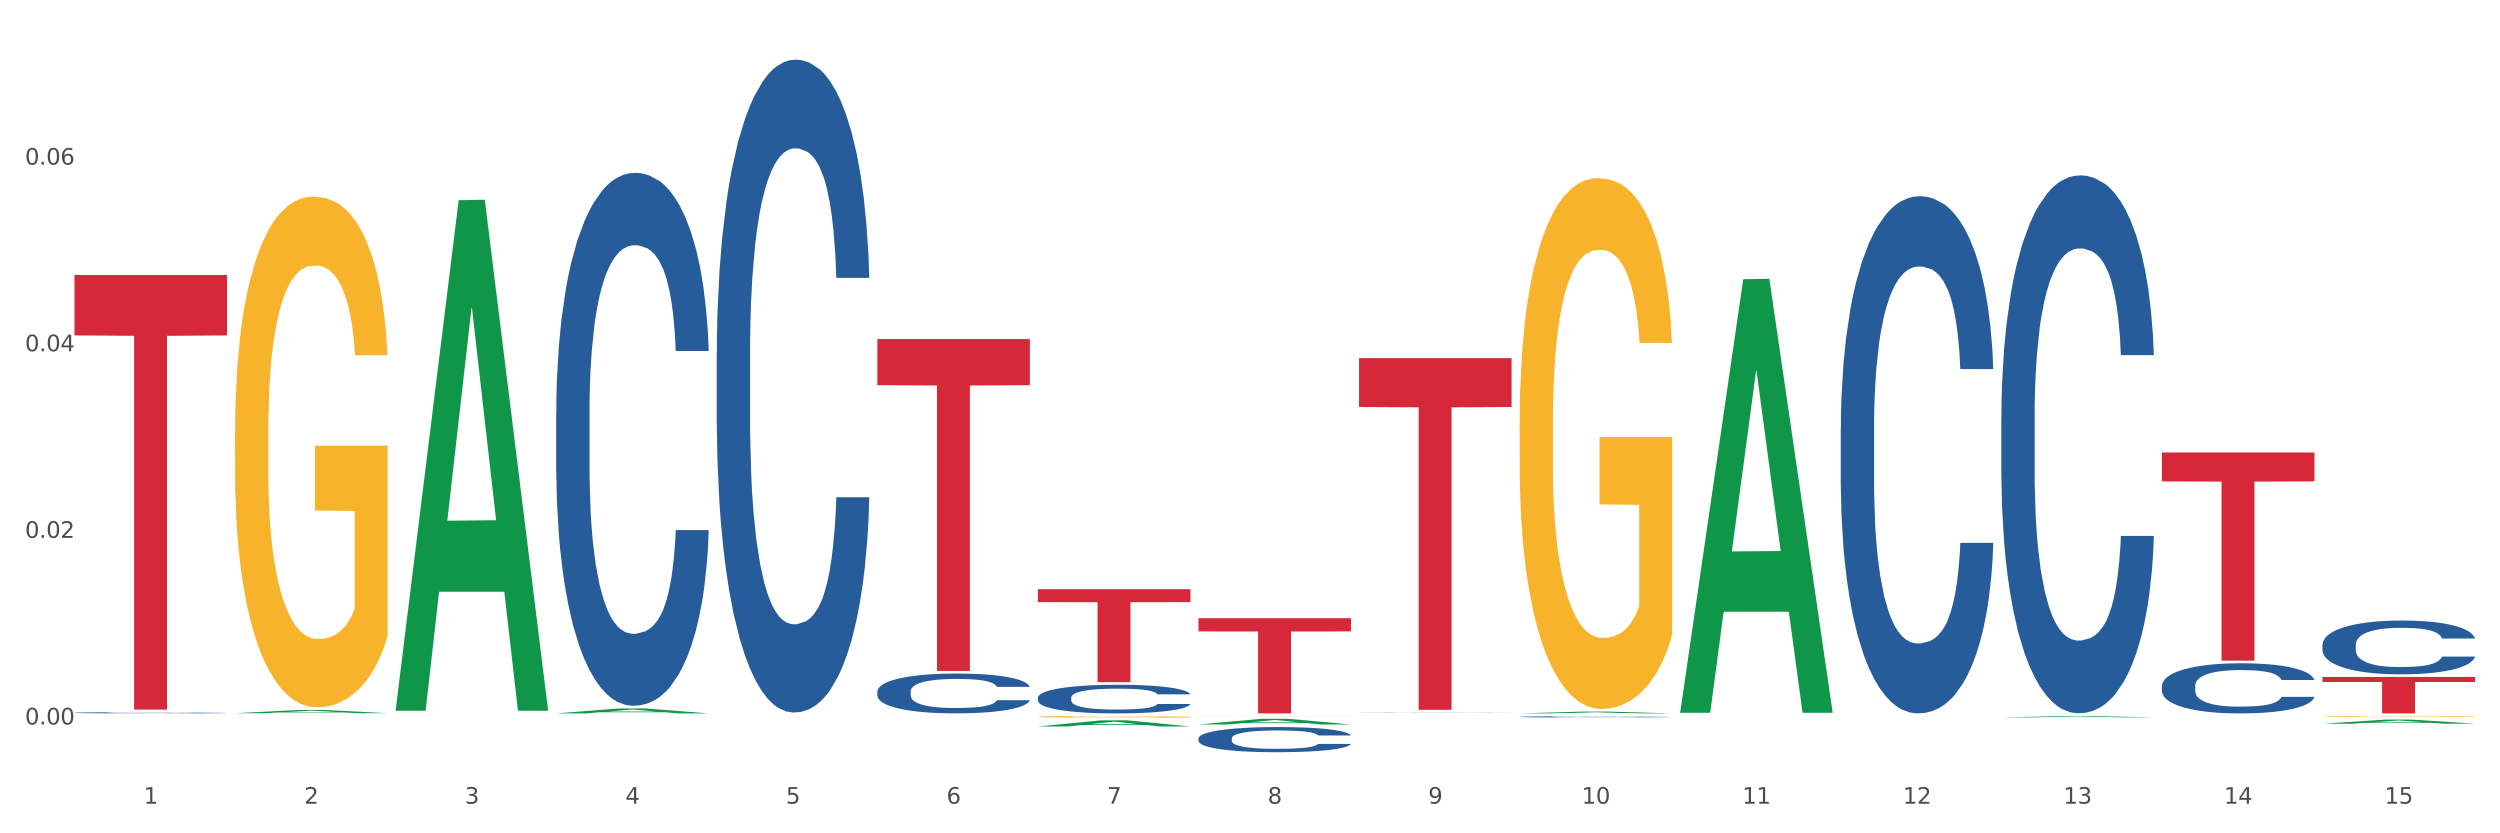 <?xml version="1.0" encoding="utf-8" standalone="no"?>
<!DOCTYPE svg PUBLIC "-//W3C//DTD SVG 1.1//EN"
  "http://www.w3.org/Graphics/SVG/1.1/DTD/svg11.dtd">
<svg xmlns:xlink="http://www.w3.org/1999/xlink" width="1080pt" height="360pt" viewBox="0 0 1080 360" xmlns="http://www.w3.org/2000/svg" version="1.1">
 <rect x="0" y="0" width="1080" height="360" fill="#333333" stroke="none"/>
 <defs>
  <style type="text/css">*{stroke-linejoin: round; stroke-linecap: butt}</style>
 </defs>
 <g id="figure_1">
  <g id="patch_1">
   <path d="M 0 360 
L 1080 360 
L 1080 0 
L 0 0 
z
" style="fill: #ffffff; stroke: #ffffff; stroke-linejoin: miter"/>
  </g>
  <g id="axes_1">
   <g id="matplotlib.axis_1">
    <g id="xtick_1">
     <g id="text_1">
      <!-- 1 -->
      <g style="fill: #4d4d4d" transform="translate(62.07 347.204) scale(0.096 -0.096)">
       <defs>
        <path id="DejaVuSans-31" d="M 794 531 
L 1825 531 
L 1825 4091 
L 703 3866 
L 703 4441 
L 1819 4666 
L 2450 4666 
L 2450 531 
L 3481 531 
L 3481 0 
L 794 0 
L 794 531 
z
" transform="scale(0.016)"/>
       </defs>
       <use xlink:href="#DejaVuSans-31"/>
      </g>
     </g>
    </g>
    <g id="xtick_2">
     <g id="text_2">
      <!-- 2 -->
      <g style="fill: #4d4d4d" transform="translate(131.436 347.204) scale(0.096 -0.096)">
       <defs>
        <path id="DejaVuSans-32" d="M 1228 531 
L 3431 531 
L 3431 0 
L 469 0 
L 469 531 
Q 828 903 1448 1529 
Q 2069 2156 2228 2338 
Q 2531 2678 2651 2914 
Q 2772 3150 2772 3378 
Q 2772 3750 2511 3984 
Q 2250 4219 1831 4219 
Q 1534 4219 1204 4116 
Q 875 4013 500 3803 
L 500 4441 
Q 881 4594 1212 4672 
Q 1544 4750 1819 4750 
Q 2544 4750 2975 4387 
Q 3406 4025 3406 3419 
Q 3406 3131 3298 2873 
Q 3191 2616 2906 2266 
Q 2828 2175 2409 1742 
Q 1991 1309 1228 531 
z
" transform="scale(0.016)"/>
       </defs>
       <use xlink:href="#DejaVuSans-32"/>
      </g>
     </g>
    </g>
    <g id="xtick_3">
     <g id="text_3">
      <!-- 3 -->
      <g style="fill: #4d4d4d" transform="translate(200.802 347.204) scale(0.096 -0.096)">
       <defs>
        <path id="DejaVuSans-33" d="M 2597 2516 
Q 3050 2419 3304 2112 
Q 3559 1806 3559 1356 
Q 3559 666 3084 287 
Q 2609 -91 1734 -91 
Q 1441 -91 1130 -33 
Q 819 25 488 141 
L 488 750 
Q 750 597 1062 519 
Q 1375 441 1716 441 
Q 2309 441 2620 675 
Q 2931 909 2931 1356 
Q 2931 1769 2642 2001 
Q 2353 2234 1838 2234 
L 1294 2234 
L 1294 2753 
L 1863 2753 
Q 2328 2753 2575 2939 
Q 2822 3125 2822 3475 
Q 2822 3834 2567 4026 
Q 2313 4219 1838 4219 
Q 1578 4219 1281 4162 
Q 984 4106 628 3988 
L 628 4550 
Q 988 4650 1302 4700 
Q 1616 4750 1894 4750 
Q 2613 4750 3031 4423 
Q 3450 4097 3450 3541 
Q 3450 3153 3228 2886 
Q 3006 2619 2597 2516 
z
" transform="scale(0.016)"/>
       </defs>
       <use xlink:href="#DejaVuSans-33"/>
      </g>
     </g>
    </g>
    <g id="xtick_4">
     <g id="text_4">
      <!-- 4 -->
      <g style="fill: #4d4d4d" transform="translate(270.169 347.204) scale(0.096 -0.096)">
       <defs>
        <path id="DejaVuSans-34" d="M 2419 4116 
L 825 1625 
L 2419 1625 
L 2419 4116 
z
M 2253 4666 
L 3047 4666 
L 3047 1625 
L 3713 1625 
L 3713 1100 
L 3047 1100 
L 3047 0 
L 2419 0 
L 2419 1100 
L 313 1100 
L 313 1709 
L 2253 4666 
z
" transform="scale(0.016)"/>
       </defs>
       <use xlink:href="#DejaVuSans-34"/>
      </g>
     </g>
    </g>
    <g id="xtick_5">
     <g id="text_5">
      <!-- 5 -->
      <g style="fill: #4d4d4d" transform="translate(339.535 347.204) scale(0.096 -0.096)">
       <defs>
        <path id="DejaVuSans-35" d="M 691 4666 
L 3169 4666 
L 3169 4134 
L 1269 4134 
L 1269 2991 
Q 1406 3038 1543 3061 
Q 1681 3084 1819 3084 
Q 2600 3084 3056 2656 
Q 3513 2228 3513 1497 
Q 3513 744 3044 326 
Q 2575 -91 1722 -91 
Q 1428 -91 1123 -41 
Q 819 9 494 109 
L 494 744 
Q 775 591 1075 516 
Q 1375 441 1709 441 
Q 2250 441 2565 725 
Q 2881 1009 2881 1497 
Q 2881 1984 2565 2268 
Q 2250 2553 1709 2553 
Q 1456 2553 1204 2497 
Q 953 2441 691 2322 
L 691 4666 
z
" transform="scale(0.016)"/>
       </defs>
       <use xlink:href="#DejaVuSans-35"/>
      </g>
     </g>
    </g>
    <g id="xtick_6">
     <g id="text_6">
      <!-- 6 -->
      <g style="fill: #4d4d4d" transform="translate(408.901 347.204) scale(0.096 -0.096)">
       <defs>
        <path id="DejaVuSans-36" d="M 2113 2584 
Q 1688 2584 1439 2293 
Q 1191 2003 1191 1497 
Q 1191 994 1439 701 
Q 1688 409 2113 409 
Q 2538 409 2786 701 
Q 3034 994 3034 1497 
Q 3034 2003 2786 2293 
Q 2538 2584 2113 2584 
z
M 3366 4563 
L 3366 3988 
Q 3128 4100 2886 4159 
Q 2644 4219 2406 4219 
Q 1781 4219 1451 3797 
Q 1122 3375 1075 2522 
Q 1259 2794 1537 2939 
Q 1816 3084 2150 3084 
Q 2853 3084 3261 2657 
Q 3669 2231 3669 1497 
Q 3669 778 3244 343 
Q 2819 -91 2113 -91 
Q 1303 -91 875 529 
Q 447 1150 447 2328 
Q 447 3434 972 4092 
Q 1497 4750 2381 4750 
Q 2619 4750 2861 4703 
Q 3103 4656 3366 4563 
z
" transform="scale(0.016)"/>
       </defs>
       <use xlink:href="#DejaVuSans-36"/>
      </g>
     </g>
    </g>
    <g id="xtick_7">
     <g id="text_7">
      <!-- 7 -->
      <g style="fill: #4d4d4d" transform="translate(478.267 347.204) scale(0.096 -0.096)">
       <defs>
        <path id="DejaVuSans-37" d="M 525 4666 
L 3525 4666 
L 3525 4397 
L 1831 0 
L 1172 0 
L 2766 4134 
L 525 4134 
L 525 4666 
z
" transform="scale(0.016)"/>
       </defs>
       <use xlink:href="#DejaVuSans-37"/>
      </g>
     </g>
    </g>
    <g id="xtick_8">
     <g id="text_8">
      <!-- 8 -->
      <g style="fill: #4d4d4d" transform="translate(547.634 347.204) scale(0.096 -0.096)">
       <defs>
        <path id="DejaVuSans-38" d="M 2034 2216 
Q 1584 2216 1326 1975 
Q 1069 1734 1069 1313 
Q 1069 891 1326 650 
Q 1584 409 2034 409 
Q 2484 409 2743 651 
Q 3003 894 3003 1313 
Q 3003 1734 2745 1975 
Q 2488 2216 2034 2216 
z
M 1403 2484 
Q 997 2584 770 2862 
Q 544 3141 544 3541 
Q 544 4100 942 4425 
Q 1341 4750 2034 4750 
Q 2731 4750 3128 4425 
Q 3525 4100 3525 3541 
Q 3525 3141 3298 2862 
Q 3072 2584 2669 2484 
Q 3125 2378 3379 2068 
Q 3634 1759 3634 1313 
Q 3634 634 3220 271 
Q 2806 -91 2034 -91 
Q 1263 -91 848 271 
Q 434 634 434 1313 
Q 434 1759 690 2068 
Q 947 2378 1403 2484 
z
M 1172 3481 
Q 1172 3119 1398 2916 
Q 1625 2713 2034 2713 
Q 2441 2713 2670 2916 
Q 2900 3119 2900 3481 
Q 2900 3844 2670 4047 
Q 2441 4250 2034 4250 
Q 1625 4250 1398 4047 
Q 1172 3844 1172 3481 
z
" transform="scale(0.016)"/>
       </defs>
       <use xlink:href="#DejaVuSans-38"/>
      </g>
     </g>
    </g>
    <g id="xtick_9">
     <g id="text_9">
      <!-- 9 -->
      <g style="fill: #4d4d4d" transform="translate(617 347.204) scale(0.096 -0.096)">
       <defs>
        <path id="DejaVuSans-39" d="M 703 97 
L 703 672 
Q 941 559 1184 500 
Q 1428 441 1663 441 
Q 2288 441 2617 861 
Q 2947 1281 2994 2138 
Q 2813 1869 2534 1725 
Q 2256 1581 1919 1581 
Q 1219 1581 811 2004 
Q 403 2428 403 3163 
Q 403 3881 828 4315 
Q 1253 4750 1959 4750 
Q 2769 4750 3195 4129 
Q 3622 3509 3622 2328 
Q 3622 1225 3098 567 
Q 2575 -91 1691 -91 
Q 1453 -91 1209 -44 
Q 966 3 703 97 
z
M 1959 2075 
Q 2384 2075 2632 2365 
Q 2881 2656 2881 3163 
Q 2881 3666 2632 3958 
Q 2384 4250 1959 4250 
Q 1534 4250 1286 3958 
Q 1038 3666 1038 3163 
Q 1038 2656 1286 2365 
Q 1534 2075 1959 2075 
z
" transform="scale(0.016)"/>
       </defs>
       <use xlink:href="#DejaVuSans-39"/>
      </g>
     </g>
    </g>
    <g id="xtick_10">
     <g id="text_10">
      <!-- 10 -->
      <g style="fill: #4d4d4d" transform="translate(683.312 347.204) scale(0.096 -0.096)">
       <defs>
        <path id="DejaVuSans-30" d="M 2034 4250 
Q 1547 4250 1301 3770 
Q 1056 3291 1056 2328 
Q 1056 1369 1301 889 
Q 1547 409 2034 409 
Q 2525 409 2770 889 
Q 3016 1369 3016 2328 
Q 3016 3291 2770 3770 
Q 2525 4250 2034 4250 
z
M 2034 4750 
Q 2819 4750 3233 4129 
Q 3647 3509 3647 2328 
Q 3647 1150 3233 529 
Q 2819 -91 2034 -91 
Q 1250 -91 836 529 
Q 422 1150 422 2328 
Q 422 3509 836 4129 
Q 1250 4750 2034 4750 
z
" transform="scale(0.016)"/>
       </defs>
       <use xlink:href="#DejaVuSans-31"/>
       <use xlink:href="#DejaVuSans-30" transform="translate(63.623 0)"/>
      </g>
     </g>
    </g>
    <g id="xtick_11">
     <g id="text_11">
      <!-- 11 -->
      <g style="fill: #4d4d4d" transform="translate(752.678 347.204) scale(0.096 -0.096)">
       <use xlink:href="#DejaVuSans-31"/>
       <use xlink:href="#DejaVuSans-31" transform="translate(63.623 0)"/>
      </g>
     </g>
    </g>
    <g id="xtick_12">
     <g id="text_12">
      <!-- 12 -->
      <g style="fill: #4d4d4d" transform="translate(822.044 347.204) scale(0.096 -0.096)">
       <use xlink:href="#DejaVuSans-31"/>
       <use xlink:href="#DejaVuSans-32" transform="translate(63.623 0)"/>
      </g>
     </g>
    </g>
    <g id="xtick_13">
     <g id="text_13">
      <!-- 13 -->
      <g style="fill: #4d4d4d" transform="translate(891.411 347.204) scale(0.096 -0.096)">
       <use xlink:href="#DejaVuSans-31"/>
       <use xlink:href="#DejaVuSans-33" transform="translate(63.623 0)"/>
      </g>
     </g>
    </g>
    <g id="xtick_14">
     <g id="text_14">
      <!-- 14 -->
      <g style="fill: #4d4d4d" transform="translate(960.777 347.204) scale(0.096 -0.096)">
       <use xlink:href="#DejaVuSans-31"/>
       <use xlink:href="#DejaVuSans-34" transform="translate(63.623 0)"/>
      </g>
     </g>
    </g>
    <g id="xtick_15">
     <g id="text_15">
      <!-- 15 -->
      <g style="fill: #4d4d4d" transform="translate(1030.143 347.204) scale(0.096 -0.096)">
       <use xlink:href="#DejaVuSans-31"/>
       <use xlink:href="#DejaVuSans-35" transform="translate(63.623 0)"/>
      </g>
     </g>
    </g>
    <g id="xtick_16"/>
    <g id="xtick_17"/>
    <g id="xtick_18"/>
    <g id="xtick_19"/>
    <g id="xtick_20"/>
    <g id="xtick_21"/>
    <g id="xtick_22"/>
    <g id="xtick_23"/>
    <g id="xtick_24"/>
    <g id="xtick_25"/>
    <g id="xtick_26"/>
    <g id="xtick_27"/>
    <g id="xtick_28"/>
    <g id="xtick_29"/>
   </g>
   <g id="matplotlib.axis_2">
    <g id="ytick_1">
     <g id="text_16">
      <!-- 0.00 -->
      <g style="fill: #4d4d4d" transform="translate(10.8 312.971) scale(0.096 -0.096)">
       <defs>
        <path id="DejaVuSans-2e" d="M 684 794 
L 1344 794 
L 1344 0 
L 684 0 
L 684 794 
z
" transform="scale(0.016)"/>
       </defs>
       <use xlink:href="#DejaVuSans-30"/>
       <use xlink:href="#DejaVuSans-2e" transform="translate(63.623 0)"/>
       <use xlink:href="#DejaVuSans-30" transform="translate(95.41 0)"/>
       <use xlink:href="#DejaVuSans-30" transform="translate(159.033 0)"/>
      </g>
     </g>
    </g>
    <g id="ytick_2">
     <g id="text_17">
      <!-- 0.02 -->
      <g style="fill: #4d4d4d" transform="translate(10.8 232.355) scale(0.096 -0.096)">
       <use xlink:href="#DejaVuSans-30"/>
       <use xlink:href="#DejaVuSans-2e" transform="translate(63.623 0)"/>
       <use xlink:href="#DejaVuSans-30" transform="translate(95.41 0)"/>
       <use xlink:href="#DejaVuSans-32" transform="translate(159.033 0)"/>
      </g>
     </g>
    </g>
    <g id="ytick_3">
     <g id="text_18">
      <!-- 0.04 -->
      <g style="fill: #4d4d4d" transform="translate(10.8 151.739) scale(0.096 -0.096)">
       <use xlink:href="#DejaVuSans-30"/>
       <use xlink:href="#DejaVuSans-2e" transform="translate(63.623 0)"/>
       <use xlink:href="#DejaVuSans-30" transform="translate(95.41 0)"/>
       <use xlink:href="#DejaVuSans-34" transform="translate(159.033 0)"/>
      </g>
     </g>
    </g>
    <g id="ytick_4">
     <g id="text_19">
      <!-- 0.06 -->
      <g style="fill: #4d4d4d" transform="translate(10.8 71.124) scale(0.096 -0.096)">
       <use xlink:href="#DejaVuSans-30"/>
       <use xlink:href="#DejaVuSans-2e" transform="translate(63.623 0)"/>
       <use xlink:href="#DejaVuSans-30" transform="translate(95.41 0)"/>
       <use xlink:href="#DejaVuSans-36" transform="translate(159.033 0)"/>
      </g>
     </g>
    </g>
    <g id="ytick_5"/>
    <g id="ytick_6"/>
    <g id="ytick_7"/>
    <g id="ytick_8"/>
   </g>
   <g id="PolyCollection_1">
    <path d="M 101.541 308.095 
L 101.609 308.094 
L 128.784 306.716 
L 140.061 306.714 
L 167.439 308.098 
L 154.395 308.098 
L 148.485 307.775 
L 120.427 307.775 
L 120.224 307.781 
L 114.517 308.098 
L 101.541 308.098 
L 101.541 308.095 
L 123.96 307.583 
L 144.952 307.582 
L 134.558 307.009 
L 134.422 307.007 
L 134.286 307.01 
L 123.892 307.582 
L 123.96 307.583 
L 101.541 308.095 
z
" clip-path="url(#p948cfbf416)" style="fill: #109648"/>
    <path d="M 656.471 309.674 
L 656.549 309.673 
L 656.549 309.66 
L 656.783 309.642 
L 657.639 309.608 
L 658.73 309.583 
L 660.599 309.553 
L 661.612 309.54 
L 662.936 309.526 
L 665.662 309.504 
L 668.778 309.484 
L 670.959 309.474 
L 672.595 309.467 
L 676.256 309.455 
L 678.359 309.45 
L 680.54 309.446 
L 682.41 309.443 
L 685.525 309.439 
L 688.018 309.438 
L 690.9 309.437 
L 693.315 309.438 
L 696.508 309.44 
L 701.182 309.446 
L 702.973 309.449 
L 705.388 309.455 
L 707.881 309.462 
L 709.906 309.47 
L 712.243 309.481 
L 714.657 309.496 
L 716.994 309.514 
L 718.63 309.531 
L 719.954 309.548 
L 721.123 309.57 
L 721.979 309.594 
L 722.369 309.613 
L 708.114 309.613 
L 707.725 309.596 
L 706.946 309.576 
L 706.167 309.563 
L 705.31 309.553 
L 703.986 309.541 
L 702.818 309.533 
L 700.87 309.524 
L 699.079 309.518 
L 697.599 309.515 
L 695.807 309.512 
L 691.99 309.509 
L 689.264 309.509 
L 687.55 309.51 
L 685.447 309.512 
L 683.656 309.516 
L 681.553 309.521 
L 679.917 309.528 
L 678.281 309.536 
L 677.346 309.542 
L 675.944 309.552 
L 675.01 309.561 
L 673.763 309.576 
L 673.062 309.586 
L 671.816 309.614 
L 671.271 309.634 
L 671.037 309.648 
L 670.881 309.663 
L 670.881 309.738 
L 671.349 309.772 
L 671.738 309.786 
L 672.361 309.803 
L 673.53 309.824 
L 675.243 309.845 
L 677.035 309.859 
L 678.515 309.869 
L 679.917 309.875 
L 681.319 309.881 
L 683.033 309.885 
L 684.435 309.888 
L 686.538 309.891 
L 689.03 309.893 
L 690.978 309.893 
L 694.95 309.89 
L 696.742 309.888 
L 698.456 309.884 
L 700.325 309.879 
L 701.805 309.873 
L 702.662 309.869 
L 704.064 309.86 
L 705.154 309.85 
L 706.089 309.839 
L 706.712 309.83 
L 707.413 309.815 
L 707.959 309.799 
L 708.114 309.79 
L 722.369 309.79 
L 722.057 309.808 
L 721.512 309.824 
L 720.422 309.847 
L 719.565 309.86 
L 718.241 309.876 
L 716.838 309.889 
L 714.891 309.904 
L 713.1 309.915 
L 711.23 309.925 
L 709.205 309.934 
L 705.544 309.946 
L 704.22 309.949 
L 701.416 309.955 
L 699.235 309.958 
L 696.041 309.961 
L 692.769 309.963 
L 689.342 309.964 
L 686.304 309.963 
L 682.955 309.96 
L 680.852 309.957 
L 678.515 309.953 
L 675.789 309.946 
L 673.218 309.938 
L 670.803 309.928 
L 668.544 309.917 
L 666.441 309.905 
L 663.715 309.884 
L 661.69 309.864 
L 660.21 309.845 
L 659.197 309.829 
L 658.185 309.809 
L 657.639 309.795 
L 656.783 309.761 
L 656.471 309.73 
L 656.471 309.674 
z
" clip-path="url(#p948cfbf416)" style="fill: #255c99"/>
    <path d="M 587.105 307.805 
L 587.183 307.805 
L 587.183 307.802 
L 587.416 307.799 
L 588.273 307.793 
L 589.364 307.788 
L 591.233 307.782 
L 592.246 307.78 
L 593.57 307.777 
L 596.296 307.773 
L 599.412 307.769 
L 601.593 307.767 
L 603.229 307.766 
L 606.89 307.764 
L 608.993 307.763 
L 611.174 307.762 
L 613.043 307.761 
L 616.159 307.761 
L 618.652 307.76 
L 621.534 307.76 
L 623.948 307.76 
L 627.142 307.761 
L 631.816 307.762 
L 633.607 307.763 
L 636.022 307.764 
L 638.514 307.765 
L 640.54 307.767 
L 642.877 307.769 
L 645.291 307.771 
L 647.628 307.775 
L 649.264 307.778 
L 650.588 307.781 
L 651.756 307.785 
L 652.613 307.79 
L 653.003 307.794 
L 638.748 307.794 
L 638.359 307.79 
L 637.58 307.787 
L 636.801 307.784 
L 635.944 307.782 
L 634.62 307.78 
L 633.451 307.778 
L 631.504 307.777 
L 629.713 307.776 
L 628.233 307.775 
L 626.441 307.774 
L 622.624 307.774 
L 619.898 307.774 
L 618.184 307.774 
L 616.081 307.775 
L 614.29 307.775 
L 612.186 307.776 
L 610.551 307.777 
L 608.915 307.779 
L 607.98 307.78 
L 606.578 307.782 
L 605.643 307.784 
L 604.397 307.787 
L 603.696 307.789 
L 602.45 307.794 
L 601.905 307.798 
L 601.671 307.8 
L 601.515 307.803 
L 601.515 307.817 
L 601.982 307.824 
L 602.372 307.826 
L 602.995 307.829 
L 604.163 307.833 
L 605.877 307.837 
L 607.669 307.84 
L 609.149 307.842 
L 610.551 307.843 
L 611.953 307.844 
L 613.666 307.845 
L 615.069 307.846 
L 617.172 307.846 
L 619.664 307.846 
L 621.612 307.846 
L 625.584 307.846 
L 627.376 307.845 
L 629.089 307.845 
L 630.959 307.844 
L 632.439 307.843 
L 633.296 307.842 
L 634.698 307.84 
L 635.788 307.838 
L 636.723 307.836 
L 637.346 307.834 
L 638.047 307.832 
L 638.592 307.829 
L 638.748 307.827 
L 653.003 307.827 
L 652.691 307.83 
L 652.146 307.833 
L 651.055 307.838 
L 650.199 307.84 
L 648.874 307.843 
L 647.472 307.846 
L 645.525 307.849 
L 643.733 307.851 
L 641.864 307.852 
L 639.839 307.854 
L 636.178 307.856 
L 634.853 307.857 
L 632.049 307.858 
L 629.868 307.859 
L 626.675 307.859 
L 623.403 307.86 
L 619.976 307.86 
L 616.938 307.86 
L 613.589 307.859 
L 611.485 307.859 
L 609.149 307.858 
L 606.422 307.856 
L 603.852 307.855 
L 601.437 307.853 
L 599.178 307.851 
L 597.075 307.849 
L 594.349 307.845 
L 592.324 307.841 
L 590.844 307.837 
L 589.831 307.834 
L 588.818 307.831 
L 588.273 307.828 
L 587.416 307.822 
L 587.105 307.816 
L 587.105 307.805 
z
" clip-path="url(#p948cfbf416)" style="fill: #255c99"/>
    <path d="M 517.739 318.974 
L 517.816 318.964 
L 517.816 318.687 
L 518.05 318.31 
L 518.907 317.616 
L 519.997 317.091 
L 521.867 316.477 
L 522.88 316.219 
L 524.204 315.932 
L 526.93 315.466 
L 530.046 315.069 
L 532.227 314.851 
L 533.863 314.713 
L 537.523 314.465 
L 539.627 314.356 
L 541.808 314.267 
L 543.677 314.207 
L 546.793 314.138 
L 549.285 314.108 
L 552.167 314.098 
L 554.582 314.108 
L 557.776 314.148 
L 562.449 314.267 
L 564.241 314.336 
L 566.656 314.455 
L 569.148 314.614 
L 571.173 314.772 
L 573.51 315 
L 575.925 315.297 
L 578.262 315.674 
L 579.898 316.021 
L 581.222 316.387 
L 582.39 316.833 
L 583.247 317.319 
L 583.636 317.725 
L 569.382 317.725 
L 568.992 317.359 
L 568.214 316.962 
L 567.435 316.695 
L 566.578 316.477 
L 565.254 316.229 
L 564.085 316.07 
L 562.138 315.882 
L 560.346 315.763 
L 558.866 315.694 
L 557.075 315.634 
L 553.258 315.575 
L 550.532 315.575 
L 548.818 315.595 
L 546.715 315.644 
L 544.923 315.714 
L 542.82 315.833 
L 541.184 315.961 
L 539.549 316.13 
L 538.614 316.249 
L 537.212 316.467 
L 536.277 316.645 
L 535.031 316.952 
L 534.33 317.17 
L 533.084 317.735 
L 532.538 318.151 
L 532.305 318.439 
L 532.149 318.756 
L 532.149 320.302 
L 532.616 320.996 
L 533.006 321.293 
L 533.629 321.63 
L 534.797 322.066 
L 536.511 322.492 
L 538.302 322.799 
L 539.782 322.987 
L 541.184 323.126 
L 542.587 323.235 
L 544.3 323.334 
L 545.702 323.394 
L 547.805 323.453 
L 550.298 323.483 
L 552.245 323.483 
L 556.218 323.433 
L 558.009 323.384 
L 559.723 323.314 
L 561.593 323.205 
L 563.073 323.086 
L 563.929 322.997 
L 565.331 322.809 
L 566.422 322.611 
L 567.357 322.383 
L 567.98 322.185 
L 568.681 321.887 
L 569.226 321.55 
L 569.382 321.372 
L 583.636 321.372 
L 583.325 321.729 
L 582.78 322.076 
L 581.689 322.541 
L 580.832 322.809 
L 579.508 323.136 
L 578.106 323.413 
L 576.159 323.721 
L 574.367 323.949 
L 572.498 324.147 
L 570.472 324.325 
L 566.811 324.573 
L 565.487 324.642 
L 562.683 324.761 
L 560.502 324.831 
L 557.308 324.9 
L 554.037 324.94 
L 550.61 324.95 
L 547.572 324.93 
L 544.222 324.87 
L 542.119 324.811 
L 539.782 324.722 
L 537.056 324.583 
L 534.486 324.414 
L 532.071 324.216 
L 529.812 323.988 
L 527.709 323.731 
L 524.983 323.304 
L 522.957 322.888 
L 521.477 322.502 
L 520.465 322.175 
L 519.452 321.759 
L 518.907 321.471 
L 518.05 320.777 
L 517.739 320.133 
L 517.739 318.974 
z
" clip-path="url(#p948cfbf416)" style="fill: #255c99"/>
    <path d="M 448.372 309.663 
L 448.45 309.662 
L 448.45 309.638 
L 448.606 309.617 
L 449.384 309.567 
L 450.551 309.526 
L 451.407 309.503 
L 452.262 309.485 
L 453.274 309.467 
L 454.519 309.448 
L 456.775 309.421 
L 458.175 309.407 
L 459.887 309.392 
L 462.999 309.371 
L 465.255 309.359 
L 467.589 309.348 
L 471.402 309.336 
L 473.891 309.331 
L 476.536 309.327 
L 479.726 309.324 
L 482.138 309.324 
L 487.429 309.326 
L 491.941 309.332 
L 494.12 309.336 
L 496.92 309.344 
L 498.399 309.35 
L 500.811 309.361 
L 503.3 309.375 
L 505.012 309.387 
L 507.579 309.41 
L 509.524 309.432 
L 511.314 309.461 
L 512.247 309.48 
L 512.948 309.498 
L 513.57 309.519 
L 514.192 309.552 
L 500.188 309.552 
L 499.644 309.528 
L 498.788 309.506 
L 497.543 309.485 
L 496.454 309.471 
L 494.586 309.454 
L 492.875 309.444 
L 491.085 309.436 
L 488.907 309.429 
L 487.195 309.426 
L 484.783 309.423 
L 480.038 309.424 
L 476.848 309.429 
L 474.669 309.436 
L 473.269 309.442 
L 472.024 309.448 
L 470.624 309.458 
L 468.99 309.472 
L 467.823 309.485 
L 466.656 309.501 
L 465.722 309.517 
L 464.866 309.536 
L 464.166 309.556 
L 463.621 309.577 
L 463.155 309.602 
L 462.766 309.644 
L 462.766 309.736 
L 462.921 309.757 
L 463.31 309.784 
L 463.777 309.805 
L 464.555 309.83 
L 465.255 309.847 
L 466.578 309.871 
L 468.056 309.891 
L 469.223 309.904 
L 470.39 309.915 
L 472.413 309.929 
L 474.669 309.941 
L 476.614 309.949 
L 479.26 309.956 
L 481.049 309.958 
L 482.605 309.96 
L 486.417 309.96 
L 489.14 309.958 
L 492.175 309.953 
L 494.509 309.947 
L 496.454 309.939 
L 498.632 309.927 
L 500.033 309.916 
L 500.033 309.776 
L 482.916 309.775 
L 482.916 309.682 
L 514.27 309.682 
L 514.27 309.956 
L 512.948 309.97 
L 511.469 309.982 
L 509.913 309.994 
L 507.579 310.008 
L 504.778 310.021 
L 502.289 310.031 
L 499.644 310.039 
L 496.531 310.046 
L 492.486 310.053 
L 489.996 310.055 
L 486.884 310.058 
L 483.227 310.058 
L 480.038 310.057 
L 476.925 310.053 
L 473.658 310.047 
L 470.468 310.039 
L 468.056 310.03 
L 465.644 310.019 
L 463.077 310.005 
L 461.054 309.992 
L 459.498 309.98 
L 457.786 309.964 
L 455.919 309.944 
L 454.519 309.926 
L 453.274 309.907 
L 451.951 309.883 
L 451.018 309.862 
L 450.084 309.836 
L 449.539 309.817 
L 448.917 309.787 
L 448.45 309.744 
L 448.372 309.663 
z
" clip-path="url(#p948cfbf416)" style="fill: #f7b32b"/>
    <path d="M 379.006 298.699 
L 379.084 298.684 
L 379.084 298.244 
L 379.318 297.647 
L 380.175 296.548 
L 381.265 295.716 
L 383.134 294.742 
L 384.147 294.334 
L 385.471 293.879 
L 388.198 293.141 
L 391.313 292.513 
L 393.494 292.167 
L 395.13 291.947 
L 398.791 291.555 
L 400.894 291.382 
L 403.075 291.241 
L 404.945 291.147 
L 408.06 291.037 
L 410.553 290.99 
L 413.435 290.974 
L 415.85 290.99 
L 419.043 291.052 
L 423.717 291.241 
L 425.509 291.351 
L 427.923 291.539 
L 430.416 291.79 
L 432.441 292.042 
L 434.778 292.403 
L 437.193 292.874 
L 439.529 293.47 
L 441.165 294.02 
L 442.489 294.601 
L 443.658 295.308 
L 444.515 296.077 
L 444.904 296.721 
L 430.65 296.721 
L 430.26 296.14 
L 429.481 295.512 
L 428.702 295.088 
L 427.845 294.742 
L 426.521 294.35 
L 425.353 294.099 
L 423.405 293.8 
L 421.614 293.612 
L 420.134 293.502 
L 418.342 293.408 
L 414.526 293.313 
L 411.799 293.313 
L 410.086 293.345 
L 407.982 293.423 
L 406.191 293.533 
L 404.088 293.722 
L 402.452 293.926 
L 400.816 294.193 
L 399.882 294.381 
L 398.479 294.727 
L 397.545 295.009 
L 396.298 295.496 
L 395.597 295.841 
L 394.351 296.737 
L 393.806 297.396 
L 393.572 297.851 
L 393.416 298.354 
L 393.416 300.803 
L 393.884 301.903 
L 394.273 302.374 
L 394.896 302.907 
L 396.065 303.598 
L 397.778 304.274 
L 399.57 304.76 
L 401.05 305.059 
L 402.452 305.278 
L 403.854 305.451 
L 405.568 305.608 
L 406.97 305.702 
L 409.073 305.797 
L 411.566 305.844 
L 413.513 305.844 
L 417.485 305.765 
L 419.277 305.687 
L 420.991 305.577 
L 422.86 305.404 
L 424.34 305.216 
L 425.197 305.074 
L 426.599 304.776 
L 427.69 304.462 
L 428.624 304.101 
L 429.247 303.787 
L 429.948 303.316 
L 430.494 302.782 
L 430.65 302.499 
L 444.904 302.499 
L 444.592 303.064 
L 444.047 303.614 
L 442.957 304.352 
L 442.1 304.776 
L 440.776 305.294 
L 439.374 305.734 
L 437.426 306.221 
L 435.635 306.582 
L 433.765 306.896 
L 431.74 307.178 
L 428.079 307.571 
L 426.755 307.681 
L 423.951 307.869 
L 421.77 307.979 
L 418.576 308.089 
L 415.304 308.152 
L 411.877 308.168 
L 408.839 308.136 
L 405.49 308.042 
L 403.387 307.948 
L 401.05 307.806 
L 398.324 307.587 
L 395.753 307.32 
L 393.339 307.006 
L 391.08 306.645 
L 388.976 306.236 
L 386.25 305.561 
L 384.225 304.902 
L 382.745 304.289 
L 381.732 303.771 
L 380.72 303.112 
L 380.175 302.656 
L 379.318 301.557 
L 379.006 300.536 
L 379.006 298.699 
z
" clip-path="url(#p948cfbf416)" style="fill: #255c99"/>
    <path d="M 309.64 152.492 
L 309.718 152.234 
L 309.718 145.022 
L 309.951 135.234 
L 310.808 117.203 
L 311.899 103.551 
L 313.768 87.58 
L 314.781 80.883 
L 316.105 73.413 
L 318.831 61.306 
L 321.947 51.003 
L 324.128 45.336 
L 325.764 41.73 
L 329.425 35.29 
L 331.528 32.457 
L 333.709 30.138 
L 335.578 28.593 
L 338.694 26.79 
L 341.187 26.017 
L 344.069 25.759 
L 346.484 26.017 
L 349.677 27.047 
L 354.351 30.138 
L 356.142 31.942 
L 358.557 35.033 
L 361.05 39.154 
L 363.075 43.275 
L 365.412 49.2 
L 367.826 56.927 
L 370.163 66.716 
L 371.799 75.731 
L 373.123 85.262 
L 374.291 96.853 
L 375.148 109.475 
L 375.538 120.036 
L 361.283 120.036 
L 360.894 110.505 
L 360.115 100.202 
L 359.336 93.247 
L 358.479 87.58 
L 357.155 81.141 
L 355.987 77.019 
L 354.039 72.125 
L 352.248 69.034 
L 350.768 67.231 
L 348.976 65.685 
L 345.159 64.14 
L 342.433 64.14 
L 340.719 64.655 
L 338.616 65.943 
L 336.825 67.746 
L 334.722 70.837 
L 333.086 74.186 
L 331.45 78.565 
L 330.515 81.656 
L 329.113 87.323 
L 328.179 91.959 
L 326.932 99.944 
L 326.231 105.611 
L 324.985 120.294 
L 324.44 131.112 
L 324.206 138.582 
L 324.05 146.825 
L 324.05 187.008 
L 324.518 205.039 
L 324.907 212.767 
L 325.53 221.525 
L 326.699 232.859 
L 328.412 243.935 
L 330.204 251.92 
L 331.684 256.814 
L 333.086 260.421 
L 334.488 263.254 
L 336.202 265.83 
L 337.604 267.375 
L 339.707 268.921 
L 342.199 269.694 
L 344.147 269.694 
L 348.119 268.406 
L 349.911 267.118 
L 351.624 265.315 
L 353.494 262.481 
L 354.974 259.39 
L 355.831 257.072 
L 357.233 252.178 
L 358.323 247.026 
L 359.258 241.102 
L 359.881 235.95 
L 360.582 228.222 
L 361.127 219.464 
L 361.283 214.828 
L 375.538 214.828 
L 375.226 224.101 
L 374.681 233.116 
L 373.59 245.223 
L 372.734 252.178 
L 371.409 260.678 
L 370.007 267.891 
L 368.06 275.876 
L 366.268 281.8 
L 364.399 286.952 
L 362.374 291.588 
L 358.713 298.028 
L 357.389 299.831 
L 354.584 302.922 
L 352.403 304.725 
L 349.21 306.528 
L 345.938 307.559 
L 342.511 307.816 
L 339.473 307.301 
L 336.124 305.756 
L 334.021 304.21 
L 331.684 301.892 
L 328.957 298.286 
L 326.387 293.907 
L 323.972 288.755 
L 321.713 282.83 
L 319.61 276.133 
L 316.884 265.057 
L 314.859 254.238 
L 313.379 244.193 
L 312.366 235.692 
L 311.354 224.874 
L 310.808 217.404 
L 309.951 199.373 
L 309.64 182.629 
L 309.64 152.492 
z
" clip-path="url(#p948cfbf416)" style="fill: #255c99"/>
    <path d="M 240.274 178.116 
L 240.352 177.905 
L 240.352 172.018 
L 240.585 164.027 
L 241.442 149.309 
L 242.533 138.164 
L 244.402 125.128 
L 245.415 119.661 
L 246.739 113.563 
L 249.465 103.68 
L 252.581 95.269 
L 254.762 90.643 
L 256.398 87.7 
L 260.059 82.443 
L 262.162 80.13 
L 264.343 78.237 
L 266.212 76.976 
L 269.328 75.504 
L 271.821 74.873 
L 274.703 74.663 
L 277.117 74.873 
L 280.311 75.714 
L 284.985 78.237 
L 286.776 79.709 
L 289.191 82.233 
L 291.683 85.597 
L 293.709 88.961 
L 296.045 93.797 
L 298.46 100.105 
L 300.797 108.096 
L 302.433 115.455 
L 303.757 123.235 
L 304.925 132.697 
L 305.782 143.001 
L 306.172 151.622 
L 291.917 151.622 
L 291.528 143.842 
L 290.749 135.431 
L 289.97 129.753 
L 289.113 125.128 
L 287.789 119.871 
L 286.62 116.506 
L 284.673 112.511 
L 282.881 109.988 
L 281.401 108.516 
L 279.61 107.255 
L 275.793 105.993 
L 273.067 105.993 
L 271.353 106.414 
L 269.25 107.465 
L 267.458 108.937 
L 265.355 111.46 
L 263.72 114.194 
L 262.084 117.768 
L 261.149 120.291 
L 259.747 124.917 
L 258.812 128.702 
L 257.566 135.221 
L 256.865 139.846 
L 255.619 151.832 
L 255.073 160.663 
L 254.84 166.761 
L 254.684 173.49 
L 254.684 206.292 
L 255.151 221.011 
L 255.541 227.319 
L 256.164 234.468 
L 257.332 243.72 
L 259.046 252.761 
L 260.838 259.28 
L 262.318 263.275 
L 263.72 266.219 
L 265.122 268.532 
L 266.835 270.634 
L 268.237 271.896 
L 270.341 273.158 
L 272.833 273.788 
L 274.78 273.788 
L 278.753 272.737 
L 280.545 271.686 
L 282.258 270.214 
L 284.128 267.901 
L 285.608 265.378 
L 286.465 263.485 
L 287.867 259.49 
L 288.957 255.285 
L 289.892 250.448 
L 290.515 246.243 
L 291.216 239.935 
L 291.761 232.786 
L 291.917 229.001 
L 306.172 229.001 
L 305.86 236.571 
L 305.315 243.93 
L 304.224 253.813 
L 303.367 259.49 
L 302.043 266.429 
L 300.641 272.316 
L 298.694 278.835 
L 296.902 283.671 
L 295.033 287.876 
L 293.008 291.661 
L 289.347 296.918 
L 288.022 298.39 
L 285.218 300.913 
L 283.037 302.385 
L 279.844 303.857 
L 276.572 304.698 
L 273.145 304.908 
L 270.107 304.488 
L 266.757 303.226 
L 264.654 301.965 
L 262.318 300.072 
L 259.591 297.128 
L 257.021 293.554 
L 254.606 289.348 
L 252.347 284.512 
L 250.244 279.045 
L 247.518 270.004 
L 245.493 261.172 
L 244.013 252.972 
L 243 246.033 
L 241.987 237.201 
L 241.442 231.104 
L 240.585 216.385 
L 240.274 202.717 
L 240.274 178.116 
z
" clip-path="url(#p948cfbf416)" style="fill: #255c99"/>
    <path d="M 32.175 307.909 
L 32.253 307.908 
L 32.253 307.895 
L 32.487 307.877 
L 33.343 307.845 
L 34.434 307.82 
L 36.303 307.791 
L 37.316 307.779 
L 38.64 307.766 
L 41.366 307.744 
L 44.482 307.725 
L 46.663 307.715 
L 48.299 307.708 
L 51.96 307.697 
L 54.063 307.692 
L 56.244 307.687 
L 58.114 307.685 
L 61.229 307.681 
L 63.722 307.68 
L 66.604 307.68 
L 69.019 307.68 
L 72.212 307.682 
L 76.886 307.687 
L 78.677 307.691 
L 81.092 307.696 
L 83.585 307.704 
L 85.61 307.711 
L 87.947 307.722 
L 90.361 307.736 
L 92.698 307.754 
L 94.334 307.77 
L 95.658 307.787 
L 96.827 307.808 
L 97.683 307.831 
L 98.073 307.85 
L 83.818 307.85 
L 83.429 307.833 
L 82.65 307.814 
L 81.871 307.802 
L 81.014 307.791 
L 79.69 307.78 
L 78.522 307.772 
L 76.574 307.763 
L 74.783 307.758 
L 73.303 307.754 
L 71.511 307.752 
L 67.694 307.749 
L 64.968 307.749 
L 63.255 307.75 
L 61.151 307.752 
L 59.36 307.755 
L 57.257 307.761 
L 55.621 307.767 
L 53.985 307.775 
L 53.05 307.781 
L 51.648 307.791 
L 50.714 307.799 
L 49.467 307.814 
L 48.766 307.824 
L 47.52 307.85 
L 46.975 307.87 
L 46.741 307.883 
L 46.585 307.898 
L 46.585 307.971 
L 47.053 308.004 
L 47.442 308.018 
L 48.065 308.033 
L 49.234 308.054 
L 50.947 308.074 
L 52.739 308.088 
L 54.219 308.097 
L 55.621 308.104 
L 57.023 308.109 
L 58.737 308.114 
L 60.139 308.116 
L 62.242 308.119 
L 64.734 308.12 
L 66.682 308.12 
L 70.654 308.118 
L 72.446 308.116 
L 74.16 308.113 
L 76.029 308.107 
L 77.509 308.102 
L 78.366 308.098 
L 79.768 308.089 
L 80.858 308.08 
L 81.793 308.069 
L 82.416 308.059 
L 83.117 308.046 
L 83.663 308.03 
L 83.818 308.021 
L 98.073 308.021 
L 97.761 308.038 
L 97.216 308.054 
L 96.126 308.076 
L 95.269 308.089 
L 93.945 308.104 
L 92.542 308.117 
L 90.595 308.132 
L 88.804 308.142 
L 86.934 308.152 
L 84.909 308.16 
L 81.248 308.172 
L 79.924 308.175 
L 77.12 308.181 
L 74.939 308.184 
L 71.745 308.187 
L 68.473 308.189 
L 65.046 308.189 
L 62.008 308.188 
L 58.659 308.186 
L 56.556 308.183 
L 54.219 308.179 
L 51.493 308.172 
L 48.922 308.164 
L 46.507 308.155 
L 44.248 308.144 
L 42.145 308.132 
L 39.419 308.112 
L 37.394 308.093 
L 35.914 308.074 
L 34.901 308.059 
L 33.889 308.039 
L 33.343 308.026 
L 32.487 307.993 
L 32.175 307.963 
L 32.175 307.909 
z
" clip-path="url(#p948cfbf416)" style="fill: #255c99"/>
    <path d="M 101.541 186.887 
L 101.619 186.685 
L 101.619 179.43 
L 101.775 173.183 
L 102.553 158.07 
L 103.72 145.576 
L 104.575 138.926 
L 105.431 133.485 
L 106.443 128.044 
L 107.688 122.401 
L 109.944 114.139 
L 111.344 109.907 
L 113.056 105.474 
L 116.168 99.025 
L 118.424 95.398 
L 120.758 92.375 
L 124.57 88.748 
L 127.06 87.136 
L 129.705 85.927 
L 132.895 85.12 
L 135.307 84.919 
L 140.598 85.524 
L 145.11 87.337 
L 147.289 88.748 
L 150.089 91.166 
L 151.568 92.778 
L 153.979 96.002 
L 156.469 100.234 
L 158.181 103.862 
L 160.748 110.713 
L 162.693 117.565 
L 164.483 126.028 
L 165.416 131.872 
L 166.117 137.313 
L 166.739 143.56 
L 167.361 153.435 
L 153.357 153.435 
L 152.812 146.382 
L 151.957 139.732 
L 150.712 133.283 
L 149.623 129.253 
L 147.755 124.215 
L 146.044 120.991 
L 144.254 118.572 
L 142.076 116.557 
L 140.364 115.55 
L 137.952 114.743 
L 133.206 114.945 
L 130.017 116.557 
L 127.838 118.572 
L 126.438 120.386 
L 125.193 122.401 
L 123.792 125.222 
L 122.159 129.454 
L 120.992 133.283 
L 119.825 138.119 
L 118.891 142.956 
L 118.035 148.598 
L 117.335 154.644 
L 116.79 160.891 
L 116.324 168.548 
L 115.935 181.244 
L 115.935 208.852 
L 116.09 215.099 
L 116.479 223.361 
L 116.946 229.608 
L 117.724 237.064 
L 118.424 242.102 
L 119.747 249.357 
L 121.225 255.402 
L 122.392 259.231 
L 123.559 262.455 
L 125.582 266.889 
L 127.838 270.516 
L 129.783 272.733 
L 132.428 274.748 
L 134.218 275.554 
L 135.774 275.957 
L 139.586 275.957 
L 142.309 275.352 
L 145.343 273.942 
L 147.678 272.128 
L 149.623 269.912 
L 151.801 266.284 
L 153.201 262.858 
L 153.201 220.741 
L 136.085 220.54 
L 136.085 192.529 
L 167.439 192.529 
L 167.439 274.748 
L 166.117 278.98 
L 164.638 282.809 
L 163.082 286.234 
L 160.748 290.466 
L 157.947 294.497 
L 155.458 297.318 
L 152.812 299.736 
L 149.7 301.953 
L 145.655 303.968 
L 143.165 304.774 
L 140.053 305.378 
L 136.396 305.58 
L 133.206 305.177 
L 130.094 304.169 
L 126.827 302.356 
L 123.637 299.736 
L 121.225 297.116 
L 118.813 293.892 
L 116.246 289.66 
L 114.223 285.63 
L 112.667 282.003 
L 110.955 277.368 
L 109.088 271.322 
L 107.688 265.881 
L 106.443 260.239 
L 105.12 252.984 
L 104.186 246.737 
L 103.253 238.878 
L 102.708 233.034 
L 102.086 223.966 
L 101.619 211.27 
L 101.541 186.887 
z
" clip-path="url(#p948cfbf416)" style="fill: #f7b32b"/>
    <path d="M 32.175 118.807 
L 98.073 118.807 
L 98.073 144.897 
L 72.151 145.073 
L 72.151 306.545 
L 57.941 306.545 
L 57.941 145.073 
L 32.175 144.897 
L 32.175 118.984 
L 32.175 118.807 
z
" clip-path="url(#p948cfbf416)" style="fill: #d62839"/>
    <path d="M 379.006 146.481 
L 444.904 146.481 
L 444.904 166.403 
L 418.982 166.538 
L 418.982 289.84 
L 404.772 289.84 
L 404.772 166.538 
L 379.006 166.403 
L 379.006 146.616 
L 379.006 146.481 
z
" clip-path="url(#p948cfbf416)" style="fill: #d62839"/>
    <path d="M 448.372 254.543 
L 514.27 254.543 
L 514.27 260.123 
L 488.348 260.16 
L 488.348 294.693 
L 474.138 294.693 
L 474.138 260.16 
L 448.372 260.123 
L 448.372 254.581 
L 448.372 254.543 
z
" clip-path="url(#p948cfbf416)" style="fill: #d62839"/>
    <path d="M 517.739 267.052 
L 583.636 267.052 
L 583.636 272.769 
L 557.715 272.807 
L 557.715 308.189 
L 543.504 308.189 
L 543.504 272.807 
L 517.739 272.769 
L 517.739 267.091 
L 517.739 267.052 
z
" clip-path="url(#p948cfbf416)" style="fill: #d62839"/>
    <path d="M 587.105 154.718 
L 653.003 154.718 
L 653.003 175.828 
L 627.081 175.971 
L 627.081 306.626 
L 612.871 306.626 
L 612.871 175.971 
L 587.105 175.828 
L 587.105 154.86 
L 587.105 154.718 
z
" clip-path="url(#p948cfbf416)" style="fill: #d62839"/>
    <path d="M 933.936 195.477 
L 999.834 195.477 
L 999.834 207.974 
L 973.912 208.058 
L 973.912 285.401 
L 959.702 285.401 
L 959.702 208.058 
L 933.936 207.974 
L 933.936 195.562 
L 933.936 195.477 
z
" clip-path="url(#p948cfbf416)" style="fill: #d62839"/>
    <path d="M 1003.302 292.436 
L 1069.2 292.436 
L 1069.2 294.625 
L 1043.278 294.64 
L 1043.278 308.189 
L 1029.068 308.189 
L 1029.068 294.64 
L 1003.302 294.625 
L 1003.302 292.451 
L 1003.302 292.436 
z
" clip-path="url(#p948cfbf416)" style="fill: #d62839"/>
    <path d="M 1003.302 309.514 
L 1003.38 309.514 
L 1003.38 309.5 
L 1003.535 309.488 
L 1004.314 309.46 
L 1005.481 309.437 
L 1006.336 309.424 
L 1007.192 309.414 
L 1008.204 309.404 
L 1009.448 309.394 
L 1011.705 309.378 
L 1013.105 309.37 
L 1014.817 309.362 
L 1017.929 309.35 
L 1020.185 309.343 
L 1022.519 309.338 
L 1026.331 309.331 
L 1028.821 309.328 
L 1031.466 309.326 
L 1034.656 309.324 
L 1037.068 309.324 
L 1042.358 309.325 
L 1046.871 309.328 
L 1049.049 309.331 
L 1051.85 309.335 
L 1053.328 309.338 
L 1055.74 309.344 
L 1058.23 309.352 
L 1059.942 309.359 
L 1062.509 309.372 
L 1064.454 309.385 
L 1066.244 309.4 
L 1067.177 309.411 
L 1067.877 309.421 
L 1068.5 309.433 
L 1069.122 309.452 
L 1055.118 309.452 
L 1054.573 309.438 
L 1053.717 309.426 
L 1052.473 309.414 
L 1051.383 309.406 
L 1049.516 309.397 
L 1047.805 309.391 
L 1046.015 309.386 
L 1043.837 309.383 
L 1042.125 309.381 
L 1039.713 309.379 
L 1034.967 309.38 
L 1031.777 309.383 
L 1029.599 309.386 
L 1028.199 309.39 
L 1026.954 309.394 
L 1025.553 309.399 
L 1023.919 309.407 
L 1022.752 309.414 
L 1021.585 309.423 
L 1020.652 309.432 
L 1019.796 309.443 
L 1019.096 309.454 
L 1018.551 309.465 
L 1018.084 309.48 
L 1017.695 309.503 
L 1017.695 309.555 
L 1017.851 309.567 
L 1018.24 309.582 
L 1018.707 309.594 
L 1019.485 309.608 
L 1020.185 309.617 
L 1021.508 309.631 
L 1022.986 309.642 
L 1024.153 309.649 
L 1025.32 309.655 
L 1027.343 309.663 
L 1029.599 309.67 
L 1031.544 309.674 
L 1034.189 309.678 
L 1035.979 309.679 
L 1037.535 309.68 
L 1041.347 309.68 
L 1044.07 309.679 
L 1047.104 309.676 
L 1049.438 309.673 
L 1051.383 309.669 
L 1053.562 309.662 
L 1054.962 309.656 
L 1054.962 309.577 
L 1037.846 309.577 
L 1037.846 309.524 
L 1069.2 309.524 
L 1069.2 309.678 
L 1067.877 309.686 
L 1066.399 309.693 
L 1064.843 309.699 
L 1062.509 309.707 
L 1059.708 309.715 
L 1057.219 309.72 
L 1054.573 309.725 
L 1051.461 309.729 
L 1047.416 309.732 
L 1044.926 309.734 
L 1041.814 309.735 
L 1038.157 309.735 
L 1034.967 309.735 
L 1031.855 309.733 
L 1028.588 309.729 
L 1025.398 309.725 
L 1022.986 309.72 
L 1020.574 309.714 
L 1018.007 309.706 
L 1015.984 309.698 
L 1014.428 309.691 
L 1012.716 309.683 
L 1010.849 309.672 
L 1009.448 309.661 
L 1008.204 309.651 
L 1006.881 309.637 
L 1005.947 309.626 
L 1005.014 309.611 
L 1004.469 309.6 
L 1003.847 309.583 
L 1003.38 309.559 
L 1003.302 309.514 
z
" clip-path="url(#p948cfbf416)" style="fill: #f7b32b"/>
    <path d="M 656.471 182.915 
L 656.549 182.705 
L 656.549 175.165 
L 656.704 168.673 
L 657.482 152.965 
L 658.649 139.979 
L 659.505 133.068 
L 660.361 127.413 
L 661.372 121.758 
L 662.617 115.893 
L 664.874 107.306 
L 666.274 102.908 
L 667.986 98.3 
L 671.098 91.598 
L 673.354 87.828 
L 675.688 84.686 
L 679.5 80.916 
L 681.99 79.241 
L 684.635 77.984 
L 687.825 77.147 
L 690.237 76.937 
L 695.527 77.565 
L 700.04 79.45 
L 702.218 80.916 
L 705.019 83.43 
L 706.497 85.105 
L 708.909 88.456 
L 711.399 92.855 
L 713.111 96.625 
L 715.678 103.746 
L 717.623 110.867 
L 719.412 119.663 
L 720.346 125.737 
L 721.046 131.392 
L 721.669 137.885 
L 722.291 148.147 
L 708.287 148.147 
L 707.742 140.817 
L 706.886 133.905 
L 705.642 127.203 
L 704.552 123.014 
L 702.685 117.778 
L 700.973 114.427 
L 699.184 111.914 
L 697.006 109.819 
L 695.294 108.772 
L 692.882 107.935 
L 688.136 108.144 
L 684.946 109.819 
L 682.768 111.914 
L 681.367 113.799 
L 680.123 115.893 
L 678.722 118.826 
L 677.088 123.224 
L 675.921 127.203 
L 674.754 132.23 
L 673.821 137.256 
L 672.965 143.121 
L 672.265 149.404 
L 671.72 155.897 
L 671.253 163.856 
L 670.864 177.05 
L 670.864 205.744 
L 671.02 212.237 
L 671.409 220.824 
L 671.876 227.317 
L 672.654 235.066 
L 673.354 240.302 
L 674.677 247.842 
L 676.155 254.125 
L 677.322 258.105 
L 678.489 261.456 
L 680.512 266.063 
L 682.768 269.833 
L 684.713 272.137 
L 687.358 274.232 
L 689.148 275.069 
L 690.704 275.488 
L 694.516 275.488 
L 697.239 274.86 
L 700.273 273.394 
L 702.607 271.509 
L 704.552 269.205 
L 706.731 265.435 
L 708.131 261.875 
L 708.131 218.101 
L 691.015 217.892 
L 691.015 188.779 
L 722.369 188.779 
L 722.369 274.232 
L 721.046 278.63 
L 719.568 282.609 
L 718.012 286.17 
L 715.678 290.568 
L 712.877 294.757 
L 710.387 297.689 
L 707.742 300.202 
L 704.63 302.506 
L 700.584 304.601 
L 698.095 305.439 
L 694.983 306.067 
L 691.326 306.276 
L 688.136 305.857 
L 685.024 304.81 
L 681.756 302.925 
L 678.567 300.202 
L 676.155 297.48 
L 673.743 294.129 
L 671.175 289.73 
L 669.153 285.542 
L 667.597 281.772 
L 665.885 276.954 
L 664.018 270.671 
L 662.617 265.016 
L 661.372 259.152 
L 660.05 251.612 
L 659.116 245.119 
L 658.183 236.951 
L 657.638 230.877 
L 657.016 221.452 
L 656.549 208.257 
L 656.471 182.915 
z
" clip-path="url(#p948cfbf416)" style="fill: #f7b32b"/>
    <path d="M 517.739 309.348 
L 517.816 309.348 
L 517.816 309.346 
L 517.972 309.345 
L 518.75 309.341 
L 519.917 309.338 
L 520.773 309.337 
L 521.629 309.335 
L 522.64 309.334 
L 523.885 309.333 
L 526.141 309.331 
L 527.542 309.33 
L 529.253 309.329 
L 532.365 309.327 
L 534.621 309.326 
L 536.956 309.325 
L 540.768 309.325 
L 543.257 309.324 
L 545.903 309.324 
L 549.093 309.324 
L 551.504 309.324 
L 556.795 309.324 
L 561.307 309.324 
L 563.486 309.325 
L 566.287 309.325 
L 567.765 309.326 
L 570.177 309.326 
L 572.666 309.327 
L 574.378 309.328 
L 576.946 309.33 
L 578.891 309.331 
L 580.68 309.333 
L 581.614 309.335 
L 582.314 309.336 
L 582.936 309.338 
L 583.559 309.34 
L 569.554 309.34 
L 569.01 309.338 
L 568.154 309.337 
L 566.909 309.335 
L 565.82 309.334 
L 563.953 309.333 
L 562.241 309.332 
L 560.452 309.332 
L 558.273 309.331 
L 556.562 309.331 
L 554.15 309.331 
L 549.404 309.331 
L 546.214 309.331 
L 544.035 309.332 
L 542.635 309.332 
L 541.39 309.333 
L 539.99 309.333 
L 538.356 309.334 
L 537.189 309.335 
L 536.022 309.336 
L 535.088 309.337 
L 534.232 309.339 
L 533.532 309.34 
L 532.988 309.342 
L 532.521 309.344 
L 532.132 309.347 
L 532.132 309.353 
L 532.287 309.355 
L 532.676 309.357 
L 533.143 309.358 
L 533.921 309.36 
L 534.621 309.361 
L 535.944 309.363 
L 537.422 309.364 
L 538.589 309.365 
L 539.756 309.366 
L 541.779 309.367 
L 544.035 309.368 
L 545.981 309.368 
L 548.626 309.369 
L 550.415 309.369 
L 551.971 309.369 
L 555.784 309.369 
L 558.507 309.369 
L 561.541 309.369 
L 563.875 309.368 
L 565.82 309.368 
L 567.998 309.367 
L 569.399 309.366 
L 569.399 309.356 
L 552.282 309.356 
L 552.282 309.349 
L 583.636 309.349 
L 583.636 309.369 
L 582.314 309.37 
L 580.836 309.371 
L 579.28 309.372 
L 576.946 309.373 
L 574.145 309.373 
L 571.655 309.374 
L 569.01 309.375 
L 565.898 309.375 
L 561.852 309.376 
L 559.362 309.376 
L 556.25 309.376 
L 552.594 309.376 
L 549.404 309.376 
L 546.292 309.376 
L 543.024 309.375 
L 539.834 309.375 
L 537.422 309.374 
L 535.01 309.373 
L 532.443 309.372 
L 530.42 309.371 
L 528.864 309.371 
L 527.153 309.369 
L 525.285 309.368 
L 523.885 309.367 
L 522.64 309.365 
L 521.317 309.364 
L 520.384 309.362 
L 519.45 309.36 
L 518.906 309.359 
L 518.283 309.357 
L 517.816 309.354 
L 517.739 309.348 
z
" clip-path="url(#p948cfbf416)" style="fill: #f7b32b"/>
    <path d="M 795.203 185.151 
L 795.281 184.947 
L 795.281 179.234 
L 795.515 171.481 
L 796.372 157.198 
L 797.462 146.383 
L 799.332 133.733 
L 800.344 128.428 
L 801.669 122.51 
L 804.395 112.92 
L 807.511 104.759 
L 809.692 100.27 
L 811.327 97.413 
L 814.988 92.312 
L 817.092 90.067 
L 819.273 88.231 
L 821.142 87.007 
L 824.258 85.579 
L 826.75 84.966 
L 829.632 84.762 
L 832.047 84.966 
L 835.241 85.783 
L 839.914 88.231 
L 841.706 89.659 
L 844.121 92.108 
L 846.613 95.373 
L 848.638 98.637 
L 850.975 103.33 
L 853.39 109.452 
L 855.727 117.205 
L 857.362 124.347 
L 858.687 131.896 
L 859.855 141.078 
L 860.712 151.076 
L 861.101 159.442 
L 846.847 159.442 
L 846.457 151.892 
L 845.678 143.731 
L 844.899 138.222 
L 844.043 133.733 
L 842.718 128.632 
L 841.55 125.367 
L 839.603 121.49 
L 837.811 119.042 
L 836.331 117.613 
L 834.54 116.389 
L 830.723 115.165 
L 827.997 115.165 
L 826.283 115.573 
L 824.18 116.593 
L 822.388 118.021 
L 820.285 120.47 
L 818.649 123.122 
L 817.014 126.591 
L 816.079 129.04 
L 814.677 133.529 
L 813.742 137.201 
L 812.496 143.527 
L 811.795 148.016 
L 810.548 159.646 
L 810.003 168.216 
L 809.77 174.133 
L 809.614 180.663 
L 809.614 212.493 
L 810.081 226.776 
L 810.471 232.898 
L 811.094 239.835 
L 812.262 248.813 
L 813.976 257.587 
L 815.767 263.912 
L 817.247 267.789 
L 818.649 270.646 
L 820.051 272.89 
L 821.765 274.93 
L 823.167 276.155 
L 825.27 277.379 
L 827.763 277.991 
L 829.71 277.991 
L 833.683 276.971 
L 835.474 275.951 
L 837.188 274.522 
L 839.057 272.278 
L 840.537 269.829 
L 841.394 267.993 
L 842.796 264.116 
L 843.887 260.035 
L 844.822 255.342 
L 845.445 251.261 
L 846.146 245.14 
L 846.691 238.203 
L 846.847 234.53 
L 861.101 234.53 
L 860.79 241.875 
L 860.245 249.017 
L 859.154 258.607 
L 858.297 264.116 
L 856.973 270.85 
L 855.571 276.563 
L 853.624 282.888 
L 851.832 287.581 
L 849.963 291.662 
L 847.937 295.335 
L 844.276 300.436 
L 842.952 301.864 
L 840.148 304.313 
L 837.967 305.741 
L 834.773 307.169 
L 831.502 307.985 
L 828.074 308.189 
L 825.037 307.781 
L 821.687 306.557 
L 819.584 305.333 
L 817.247 303.496 
L 814.521 300.64 
L 811.951 297.171 
L 809.536 293.09 
L 807.277 288.397 
L 805.174 283.092 
L 802.448 274.318 
L 800.422 265.748 
L 798.942 257.791 
L 797.93 251.057 
L 796.917 242.488 
L 796.372 236.57 
L 795.515 222.287 
L 795.203 209.025 
L 795.203 185.151 
z
" clip-path="url(#p948cfbf416)" style="fill: #255c99"/>
    <path d="M 864.57 180.164 
L 864.648 179.952 
L 864.648 174.01 
L 864.881 165.945 
L 865.738 151.09 
L 866.829 139.842 
L 868.698 126.685 
L 869.711 121.167 
L 871.035 115.013 
L 873.761 105.039 
L 876.877 96.55 
L 879.058 91.881 
L 880.694 88.91 
L 884.355 83.605 
L 886.458 81.27 
L 888.639 79.36 
L 890.508 78.087 
L 893.624 76.602 
L 896.117 75.965 
L 898.999 75.753 
L 901.413 75.965 
L 904.607 76.814 
L 909.281 79.36 
L 911.072 80.846 
L 913.487 83.393 
L 915.979 86.788 
L 918.005 90.184 
L 920.341 95.065 
L 922.756 101.431 
L 925.093 109.495 
L 926.729 116.923 
L 928.053 124.775 
L 929.221 134.325 
L 930.078 144.724 
L 930.468 153.424 
L 916.213 153.424 
L 915.824 145.572 
L 915.045 137.084 
L 914.266 131.354 
L 913.409 126.685 
L 912.085 121.38 
L 910.916 117.984 
L 908.969 113.952 
L 907.177 111.405 
L 905.697 109.92 
L 903.906 108.646 
L 900.089 107.373 
L 897.363 107.373 
L 895.649 107.798 
L 893.546 108.859 
L 891.754 110.344 
L 889.651 112.891 
L 888.016 115.65 
L 886.38 119.257 
L 885.445 121.804 
L 884.043 126.473 
L 883.108 130.293 
L 881.862 136.871 
L 881.161 141.54 
L 879.915 153.637 
L 879.369 162.55 
L 879.136 168.704 
L 878.98 175.495 
L 878.98 208.601 
L 879.447 223.456 
L 879.837 229.823 
L 880.46 237.038 
L 881.628 246.376 
L 883.342 255.501 
L 885.134 262.08 
L 886.614 266.112 
L 888.016 269.083 
L 889.418 271.418 
L 891.131 273.54 
L 892.533 274.813 
L 894.637 276.086 
L 897.129 276.723 
L 899.076 276.723 
L 903.049 275.662 
L 904.841 274.601 
L 906.554 273.115 
L 908.424 270.781 
L 909.904 268.234 
L 910.76 266.324 
L 912.163 262.292 
L 913.253 258.048 
L 914.188 253.167 
L 914.811 248.923 
L 915.512 242.556 
L 916.057 235.341 
L 916.213 231.521 
L 930.468 231.521 
L 930.156 239.16 
L 929.611 246.588 
L 928.52 256.562 
L 927.663 262.292 
L 926.339 269.295 
L 924.937 275.238 
L 922.99 281.816 
L 921.198 286.697 
L 919.329 290.942 
L 917.304 294.762 
L 913.643 300.067 
L 912.318 301.553 
L 909.514 304.099 
L 907.333 305.585 
L 904.14 307.07 
L 900.868 307.919 
L 897.441 308.131 
L 894.403 307.707 
L 891.053 306.434 
L 888.95 305.16 
L 886.614 303.25 
L 883.887 300.279 
L 881.317 296.672 
L 878.902 292.427 
L 876.643 287.546 
L 874.54 282.028 
L 871.814 272.903 
L 869.789 263.99 
L 868.309 255.713 
L 867.296 248.71 
L 866.283 239.797 
L 865.738 233.643 
L 864.881 218.788 
L 864.57 204.993 
L 864.57 180.164 
z
" clip-path="url(#p948cfbf416)" style="fill: #255c99"/>
    <path d="M 448.372 301.382 
L 448.45 301.371 
L 448.45 301.054 
L 448.684 300.625 
L 449.541 299.835 
L 450.631 299.237 
L 452.501 298.537 
L 453.513 298.243 
L 454.837 297.916 
L 457.564 297.385 
L 460.679 296.934 
L 462.861 296.685 
L 464.496 296.527 
L 468.157 296.245 
L 470.26 296.121 
L 472.441 296.019 
L 474.311 295.952 
L 477.427 295.873 
L 479.919 295.839 
L 482.801 295.827 
L 485.216 295.839 
L 488.41 295.884 
L 493.083 296.019 
L 494.875 296.098 
L 497.289 296.234 
L 499.782 296.414 
L 501.807 296.595 
L 504.144 296.855 
L 506.559 297.193 
L 508.896 297.622 
L 510.531 298.018 
L 511.856 298.435 
L 513.024 298.943 
L 513.881 299.496 
L 514.27 299.959 
L 500.016 299.959 
L 499.626 299.542 
L 498.847 299.09 
L 498.068 298.785 
L 497.212 298.537 
L 495.887 298.255 
L 494.719 298.074 
L 492.772 297.86 
L 490.98 297.724 
L 489.5 297.645 
L 487.709 297.577 
L 483.892 297.51 
L 481.165 297.51 
L 479.452 297.532 
L 477.349 297.589 
L 475.557 297.668 
L 473.454 297.803 
L 471.818 297.95 
L 470.183 298.142 
L 469.248 298.277 
L 467.846 298.526 
L 466.911 298.729 
L 465.665 299.079 
L 464.964 299.327 
L 463.717 299.971 
L 463.172 300.445 
L 462.938 300.772 
L 462.783 301.133 
L 462.783 302.895 
L 463.25 303.685 
L 463.639 304.024 
L 464.263 304.407 
L 465.431 304.904 
L 467.145 305.39 
L 468.936 305.74 
L 470.416 305.954 
L 471.818 306.112 
L 473.22 306.236 
L 474.934 306.349 
L 476.336 306.417 
L 478.439 306.485 
L 480.932 306.519 
L 482.879 306.519 
L 486.852 306.462 
L 488.643 306.406 
L 490.357 306.327 
L 492.226 306.202 
L 493.706 306.067 
L 494.563 305.965 
L 495.965 305.751 
L 497.056 305.525 
L 497.99 305.265 
L 498.614 305.04 
L 499.315 304.701 
L 499.86 304.317 
L 500.016 304.114 
L 514.27 304.114 
L 513.959 304.52 
L 513.413 304.915 
L 512.323 305.446 
L 511.466 305.751 
L 510.142 306.123 
L 508.74 306.44 
L 506.792 306.79 
L 505.001 307.049 
L 503.131 307.275 
L 501.106 307.478 
L 497.445 307.76 
L 496.121 307.839 
L 493.317 307.975 
L 491.136 308.054 
L 487.942 308.133 
L 484.671 308.178 
L 481.243 308.189 
L 478.206 308.167 
L 474.856 308.099 
L 472.753 308.031 
L 470.416 307.93 
L 467.69 307.772 
L 465.119 307.58 
L 462.705 307.354 
L 460.446 307.094 
L 458.343 306.801 
L 455.616 306.315 
L 453.591 305.841 
L 452.111 305.401 
L 451.099 305.028 
L 450.086 304.554 
L 449.541 304.227 
L 448.684 303.437 
L 448.372 302.703 
L 448.372 301.382 
z
" clip-path="url(#p948cfbf416)" style="fill: #255c99"/>
    <path d="M 1003.302 278.51 
L 1003.38 278.488 
L 1003.38 277.894 
L 1003.614 277.088 
L 1004.47 275.603 
L 1005.561 274.479 
L 1007.43 273.164 
L 1008.443 272.612 
L 1009.767 271.997 
L 1012.494 271 
L 1015.609 270.151 
L 1017.79 269.684 
L 1019.426 269.387 
L 1023.087 268.857 
L 1025.19 268.624 
L 1027.371 268.433 
L 1029.241 268.306 
L 1032.356 268.157 
L 1034.849 268.093 
L 1037.731 268.072 
L 1040.146 268.093 
L 1043.339 268.178 
L 1048.013 268.433 
L 1049.805 268.581 
L 1052.219 268.836 
L 1054.712 269.175 
L 1056.737 269.515 
L 1059.074 270.003 
L 1061.489 270.639 
L 1063.825 271.445 
L 1065.461 272.188 
L 1066.785 272.973 
L 1067.954 273.927 
L 1068.811 274.967 
L 1069.2 275.837 
L 1054.945 275.837 
L 1054.556 275.052 
L 1053.777 274.203 
L 1052.998 273.63 
L 1052.141 273.164 
L 1050.817 272.633 
L 1049.649 272.294 
L 1047.701 271.891 
L 1045.91 271.636 
L 1044.43 271.488 
L 1042.638 271.36 
L 1038.822 271.233 
L 1036.095 271.233 
L 1034.382 271.276 
L 1032.278 271.382 
L 1030.487 271.53 
L 1028.384 271.785 
L 1026.748 272.06 
L 1025.112 272.421 
L 1024.178 272.676 
L 1022.775 273.142 
L 1021.841 273.524 
L 1020.594 274.182 
L 1019.893 274.649 
L 1018.647 275.858 
L 1018.102 276.749 
L 1017.868 277.364 
L 1017.712 278.043 
L 1017.712 281.352 
L 1018.18 282.837 
L 1018.569 283.474 
L 1019.192 284.195 
L 1020.361 285.128 
L 1022.074 286.041 
L 1023.866 286.698 
L 1025.346 287.101 
L 1026.748 287.398 
L 1028.15 287.632 
L 1029.864 287.844 
L 1031.266 287.971 
L 1033.369 288.098 
L 1035.862 288.162 
L 1037.809 288.162 
L 1041.781 288.056 
L 1043.573 287.95 
L 1045.287 287.801 
L 1047.156 287.568 
L 1048.636 287.313 
L 1049.493 287.122 
L 1050.895 286.719 
L 1051.986 286.295 
L 1052.92 285.807 
L 1053.543 285.383 
L 1054.244 284.746 
L 1054.79 284.025 
L 1054.945 283.643 
L 1069.2 283.643 
L 1068.888 284.407 
L 1068.343 285.15 
L 1067.253 286.147 
L 1066.396 286.719 
L 1065.072 287.419 
L 1063.67 288.013 
L 1061.722 288.671 
L 1059.931 289.159 
L 1058.061 289.583 
L 1056.036 289.965 
L 1052.375 290.495 
L 1051.051 290.644 
L 1048.247 290.899 
L 1046.066 291.047 
L 1042.872 291.196 
L 1039.6 291.28 
L 1036.173 291.302 
L 1033.135 291.259 
L 1029.786 291.132 
L 1027.683 291.005 
L 1025.346 290.814 
L 1022.62 290.517 
L 1020.049 290.156 
L 1017.634 289.732 
L 1015.376 289.244 
L 1013.272 288.692 
L 1010.546 287.78 
L 1008.521 286.889 
L 1007.041 286.062 
L 1006.028 285.362 
L 1005.016 284.471 
L 1004.47 283.855 
L 1003.614 282.37 
L 1003.302 280.992 
L 1003.302 278.51 
z
" clip-path="url(#p948cfbf416)" style="fill: #255c99"/>
    <path d="M 170.907 306.613 
L 170.975 306.405 
L 198.15 86.487 
L 209.427 86.28 
L 236.805 307.027 
L 223.762 307.027 
L 217.851 255.623 
L 189.794 255.623 
L 189.59 256.452 
L 183.883 307.027 
L 170.907 307.027 
L 170.907 306.613 
L 193.326 224.946 
L 214.319 224.739 
L 203.924 133.331 
L 203.788 132.916 
L 203.653 133.538 
L 193.258 224.739 
L 193.326 224.946 
L 170.907 306.613 
z
" clip-path="url(#p948cfbf416)" style="fill: #109648"/>
    <path d="M 240.274 308.185 
L 240.342 308.183 
L 267.516 306.045 
L 278.793 306.043 
L 306.172 308.189 
L 293.128 308.189 
L 287.217 307.689 
L 259.16 307.689 
L 258.956 307.698 
L 253.249 308.189 
L 240.274 308.189 
L 240.274 308.185 
L 262.693 307.391 
L 283.685 307.389 
L 273.291 306.5 
L 273.155 306.496 
L 273.019 306.502 
L 262.625 307.389 
L 262.693 307.391 
L 240.274 308.185 
z
" clip-path="url(#p948cfbf416)" style="fill: #109648"/>
    <path d="M 448.372 313.838 
L 448.44 313.836 
L 475.615 311.195 
L 486.892 311.192 
L 514.27 313.843 
L 501.227 313.843 
L 495.316 313.226 
L 467.259 313.226 
L 467.055 313.236 
L 461.348 313.843 
L 448.372 313.843 
L 448.372 313.838 
L 470.791 312.857 
L 491.783 312.855 
L 481.389 311.757 
L 481.253 311.752 
L 481.117 311.76 
L 470.723 312.855 
L 470.791 312.857 
L 448.372 313.838 
z
" clip-path="url(#p948cfbf416)" style="fill: #109648"/>
    <path d="M 933.936 296.265 
L 934.014 296.245 
L 934.014 295.692 
L 934.247 294.94 
L 935.104 293.556 
L 936.195 292.508 
L 938.064 291.282 
L 939.077 290.767 
L 940.401 290.194 
L 943.127 289.265 
L 946.243 288.474 
L 948.424 288.039 
L 950.06 287.762 
L 953.721 287.267 
L 955.824 287.05 
L 958.005 286.872 
L 959.874 286.753 
L 962.99 286.615 
L 965.483 286.555 
L 968.365 286.536 
L 970.779 286.555 
L 973.973 286.634 
L 978.647 286.872 
L 980.438 287.01 
L 982.853 287.248 
L 985.346 287.564 
L 987.371 287.88 
L 989.708 288.335 
L 992.122 288.928 
L 994.459 289.68 
L 996.095 290.372 
L 997.419 291.104 
L 998.587 291.994 
L 999.444 292.963 
L 999.834 293.773 
L 985.579 293.773 
L 985.19 293.042 
L 984.411 292.251 
L 983.632 291.717 
L 982.775 291.282 
L 981.451 290.787 
L 980.283 290.471 
L 978.335 290.095 
L 976.544 289.858 
L 975.064 289.719 
L 973.272 289.601 
L 969.455 289.482 
L 966.729 289.482 
L 965.015 289.522 
L 962.912 289.621 
L 961.121 289.759 
L 959.018 289.996 
L 957.382 290.253 
L 955.746 290.59 
L 954.811 290.827 
L 953.409 291.262 
L 952.475 291.618 
L 951.228 292.231 
L 950.527 292.666 
L 949.281 293.793 
L 948.736 294.624 
L 948.502 295.197 
L 948.346 295.83 
L 948.346 298.915 
L 948.814 300.299 
L 949.203 300.892 
L 949.826 301.565 
L 950.995 302.435 
L 952.708 303.285 
L 954.5 303.898 
L 955.98 304.274 
L 957.382 304.551 
L 958.784 304.768 
L 960.498 304.966 
L 961.9 305.085 
L 964.003 305.203 
L 966.495 305.263 
L 968.443 305.263 
L 972.415 305.164 
L 974.207 305.065 
L 975.92 304.927 
L 977.79 304.709 
L 979.27 304.472 
L 980.127 304.294 
L 981.529 303.918 
L 982.619 303.522 
L 983.554 303.068 
L 984.177 302.672 
L 984.878 302.079 
L 985.423 301.407 
L 985.579 301.051 
L 999.834 301.051 
L 999.522 301.762 
L 998.977 302.455 
L 997.886 303.384 
L 997.03 303.918 
L 995.705 304.571 
L 994.303 305.124 
L 992.356 305.737 
L 990.564 306.192 
L 988.695 306.588 
L 986.67 306.944 
L 983.009 307.438 
L 981.685 307.576 
L 978.88 307.814 
L 976.699 307.952 
L 973.506 308.091 
L 970.234 308.17 
L 966.807 308.189 
L 963.769 308.15 
L 960.42 308.031 
L 958.317 307.913 
L 955.98 307.735 
L 953.253 307.458 
L 950.683 307.122 
L 948.268 306.726 
L 946.009 306.271 
L 943.906 305.757 
L 941.18 304.907 
L 939.155 304.076 
L 937.675 303.305 
L 936.662 302.652 
L 935.65 301.822 
L 935.104 301.248 
L 934.247 299.864 
L 933.936 298.579 
L 933.936 296.265 
z
" clip-path="url(#p948cfbf416)" style="fill: #255c99"/>
    <path d="M 656.471 308.188 
L 656.539 308.187 
L 683.713 307.411 
L 694.991 307.411 
L 722.369 308.189 
L 709.325 308.189 
L 703.415 308.008 
L 675.357 308.008 
L 675.153 308.011 
L 669.447 308.189 
L 656.471 308.189 
L 656.471 308.188 
L 678.89 307.9 
L 699.882 307.899 
L 689.488 307.577 
L 689.352 307.575 
L 689.216 307.577 
L 678.822 307.899 
L 678.89 307.9 
L 656.471 308.188 
z
" clip-path="url(#p948cfbf416)" style="fill: #109648"/>
    <path d="M 725.837 307.577 
L 725.905 307.401 
L 753.08 120.621 
L 764.357 120.445 
L 791.735 307.929 
L 778.691 307.929 
L 772.781 264.27 
L 744.723 264.27 
L 744.52 264.975 
L 738.813 307.929 
L 725.837 307.929 
L 725.837 307.577 
L 748.256 238.216 
L 769.248 238.04 
L 758.854 160.406 
L 758.718 160.054 
L 758.582 160.582 
L 748.188 238.04 
L 748.256 238.216 
L 725.837 307.577 
z
" clip-path="url(#p948cfbf416)" style="fill: #109648"/>
    <path d="M 864.57 309.92 
L 864.638 309.92 
L 891.812 309.333 
L 903.089 309.332 
L 930.468 309.921 
L 917.424 309.921 
L 911.513 309.784 
L 883.456 309.784 
L 883.252 309.786 
L 877.545 309.921 
L 864.57 309.921 
L 864.57 309.92 
L 886.989 309.702 
L 907.981 309.702 
L 897.587 309.458 
L 897.451 309.457 
L 897.315 309.458 
L 886.921 309.702 
L 886.989 309.702 
L 864.57 309.92 
z
" clip-path="url(#p948cfbf416)" style="fill: #109648"/>
    <path d="M 1003.302 312.652 
L 1003.37 312.65 
L 1030.544 310.871 
L 1041.822 310.87 
L 1069.2 312.655 
L 1056.156 312.655 
L 1050.246 312.239 
L 1022.188 312.239 
L 1021.984 312.246 
L 1016.278 312.655 
L 1003.302 312.655 
L 1003.302 312.652 
L 1025.721 311.991 
L 1046.713 311.99 
L 1036.319 311.25 
L 1036.183 311.247 
L 1036.047 311.252 
L 1025.653 311.99 
L 1025.721 311.991 
L 1003.302 312.652 
z
" clip-path="url(#p948cfbf416)" style="fill: #109648"/>
    <path d="M 517.739 312.959 
L 517.806 312.957 
L 544.981 310.513 
L 556.258 310.51 
L 583.636 312.964 
L 570.593 312.964 
L 564.682 312.393 
L 536.625 312.393 
L 536.421 312.402 
L 530.714 312.964 
L 517.739 312.964 
L 517.739 312.959 
L 540.157 312.052 
L 561.15 312.049 
L 550.755 311.033 
L 550.62 311.029 
L 550.484 311.036 
L 540.089 312.049 
L 540.157 312.052 
L 517.739 312.959 
z
" clip-path="url(#p948cfbf416)" style="fill: #109648"/>
    <path d="M 170.907 308.174 
L 170.985 308.174 
L 170.985 308.173 
L 171.141 308.173 
L 171.919 308.171 
L 173.086 308.169 
L 173.942 308.168 
L 174.798 308.168 
L 175.809 308.167 
L 177.054 308.166 
L 179.31 308.165 
L 180.71 308.165 
L 182.422 308.164 
L 185.534 308.163 
L 187.79 308.163 
L 190.124 308.162 
L 193.937 308.162 
L 196.426 308.162 
L 199.072 308.162 
L 202.261 308.161 
L 204.673 308.161 
L 209.964 308.161 
L 214.476 308.162 
L 216.655 308.162 
L 219.456 308.162 
L 220.934 308.162 
L 223.346 308.163 
L 225.835 308.163 
L 227.547 308.164 
L 230.114 308.165 
L 232.059 308.166 
L 233.849 308.167 
L 234.783 308.167 
L 235.483 308.168 
L 236.105 308.169 
L 236.728 308.17 
L 222.723 308.17 
L 222.179 308.169 
L 221.323 308.168 
L 220.078 308.168 
L 218.989 308.167 
L 217.122 308.166 
L 215.41 308.166 
L 213.62 308.166 
L 211.442 308.165 
L 209.73 308.165 
L 207.319 308.165 
L 202.573 308.165 
L 199.383 308.165 
L 197.204 308.166 
L 195.804 308.166 
L 194.559 308.166 
L 193.159 308.166 
L 191.525 308.167 
L 190.358 308.168 
L 189.191 308.168 
L 188.257 308.169 
L 187.401 308.169 
L 186.701 308.17 
L 186.157 308.171 
L 185.69 308.172 
L 185.301 308.174 
L 185.301 308.177 
L 185.456 308.178 
L 185.845 308.179 
L 186.312 308.18 
L 187.09 308.181 
L 187.79 308.181 
L 189.113 308.182 
L 190.591 308.183 
L 191.758 308.184 
L 192.925 308.184 
L 194.948 308.184 
L 197.204 308.185 
L 199.149 308.185 
L 201.795 308.185 
L 203.584 308.186 
L 205.14 308.186 
L 208.952 308.186 
L 211.675 308.186 
L 214.71 308.185 
L 217.044 308.185 
L 218.989 308.185 
L 221.167 308.184 
L 222.568 308.184 
L 222.568 308.179 
L 205.451 308.179 
L 205.451 308.175 
L 236.805 308.175 
L 236.805 308.185 
L 235.483 308.186 
L 234.004 308.187 
L 232.448 308.187 
L 230.114 308.187 
L 227.314 308.188 
L 224.824 308.188 
L 222.179 308.189 
L 219.067 308.189 
L 215.021 308.189 
L 212.531 308.189 
L 209.419 308.189 
L 205.763 308.189 
L 202.573 308.189 
L 199.461 308.189 
L 196.193 308.189 
L 193.003 308.189 
L 190.591 308.188 
L 188.179 308.188 
L 185.612 308.187 
L 183.589 308.187 
L 182.033 308.186 
L 180.321 308.186 
L 178.454 308.185 
L 177.054 308.184 
L 175.809 308.184 
L 174.486 308.183 
L 173.553 308.182 
L 172.619 308.181 
L 172.074 308.18 
L 171.452 308.179 
L 170.985 308.177 
L 170.907 308.174 
z
" clip-path="url(#p948cfbf416)" style="fill: #f7b32b"/>
   </g>
  </g>
 </g>
 <defs>
  <clipPath id="p948cfbf416">
   <rect x="32.175" y="10.8" width="1037.025" height="329.109"/>
  </clipPath>
 </defs>
</svg>
